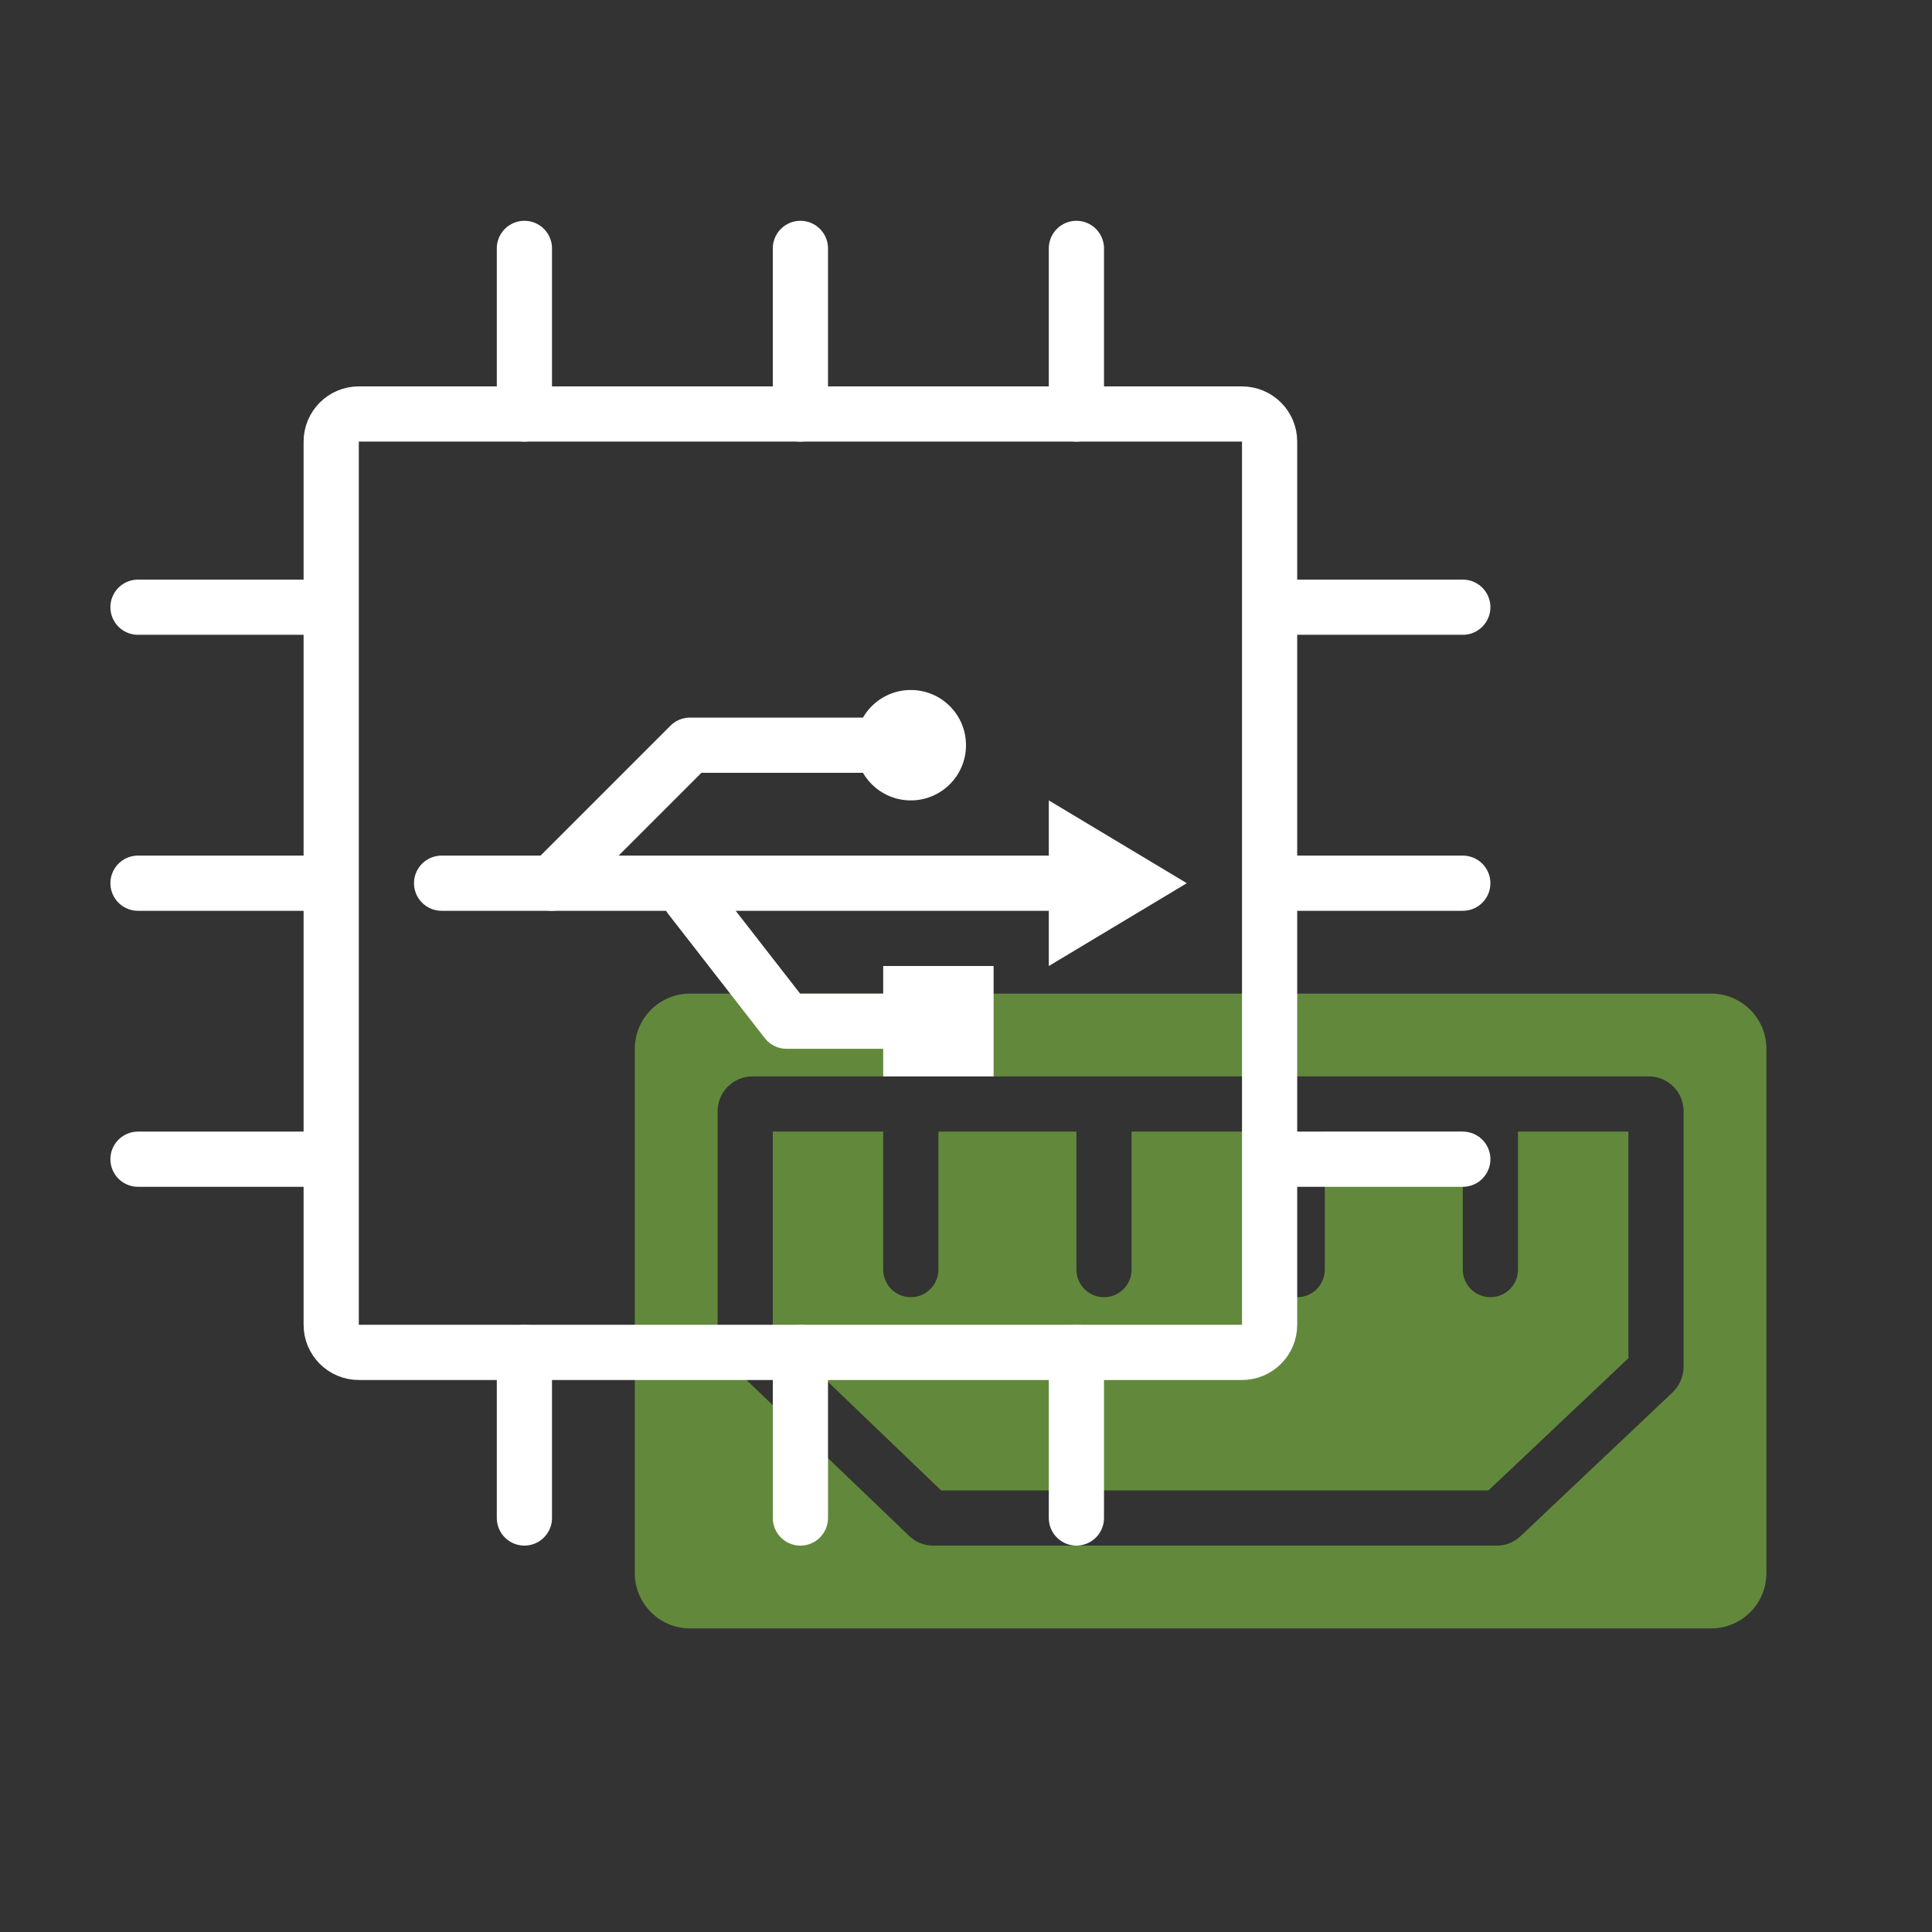 <svg width="70" height="70" viewBox="0 0 70 70" fill="none" xmlns="http://www.w3.org/2000/svg">
<rect x="0" y="0" width="70" height="70" fill="#333333" stroke="none"/>
<path d="M59 41V49.21L53.93 54H34.1L28 48.15V41H32V46C32 46.265 32.105 46.52 32.293 46.707C32.48 46.895 32.735 47 33 47C33.265 47 33.52 46.895 33.707 46.707C33.895 46.52 34 46.265 34 46V41H39V46C39 46.265 39.105 46.52 39.293 46.707C39.48 46.895 39.735 47 40 47C40.265 47 40.52 46.895 40.707 46.707C40.895 46.52 41 46.265 41 46V41H46V46C46 46.265 46.105 46.52 46.293 46.707C46.48 46.895 46.735 47 47 47C47.265 47 47.52 46.895 47.707 46.707C47.895 46.52 48 46.265 48 46V41H53V46C53 46.265 53.105 46.52 53.293 46.707C53.48 46.895 53.735 47 54 47C54.265 47 54.52 46.895 54.707 46.707C54.895 46.52 55 46.265 55 46V41H59Z" fill="#62893B"/>
<path d="M62 36H25C24.47 36 23.961 36.211 23.586 36.586C23.211 36.961 23 37.47 23 38V57C23 57.53 23.211 58.039 23.586 58.414C23.961 58.789 24.47 59 25 59H62C62.53 59 63.039 58.789 63.414 58.414C63.789 58.039 64 57.53 64 57V38C64 37.47 63.789 36.961 63.414 36.586C63.039 36.211 62.53 36 62 36ZM61 49.52C60.999 49.694 60.963 49.866 60.894 50.026C60.825 50.185 60.725 50.33 60.6 50.45L55.09 55.66C54.858 55.88 54.55 56.002 54.23 56H33.8C33.479 56 33.17 55.874 32.94 55.65L26.39 49.37C26.266 49.251 26.168 49.108 26.101 48.95C26.034 48.792 25.999 48.622 26 48.45V40.27C25.999 40.104 26.03 39.939 26.093 39.785C26.156 39.631 26.248 39.491 26.366 39.373C26.483 39.255 26.622 39.161 26.776 39.097C26.929 39.033 27.094 39 27.26 39H59.74C59.906 39 60.071 39.033 60.224 39.097C60.378 39.161 60.517 39.255 60.635 39.373C60.752 39.491 60.844 39.631 60.907 39.785C60.97 39.939 61.001 40.104 61 40.27V49.52Z" fill="#62893B"/>
<path d="M19 9V15" stroke="white" stroke-width="2" stroke-linecap="round" stroke-linejoin="round"/>
<path d="M29 9V15" stroke="white" stroke-width="2" stroke-linecap="round" stroke-linejoin="round"/>
<path d="M39 9V15" stroke="white" stroke-width="2" stroke-linecap="round" stroke-linejoin="round"/>
<path d="M53 22H47" stroke="white" stroke-width="2" stroke-linecap="round" stroke-linejoin="round"/>
<path d="M53 32H47" stroke="white" stroke-width="2" stroke-linecap="round" stroke-linejoin="round"/>
<path d="M53 42H47" stroke="white" stroke-width="2" stroke-linecap="round" stroke-linejoin="round"/>
<path d="M11 22H5" stroke="white" stroke-width="2" stroke-linecap="round" stroke-linejoin="round"/>
<path d="M11 32H5" stroke="white" stroke-width="2" stroke-linecap="round" stroke-linejoin="round"/>
<path d="M11 42H5" stroke="white" stroke-width="2" stroke-linecap="round" stroke-linejoin="round"/>
<path d="M19 49V55" stroke="white" stroke-width="2" stroke-linecap="round" stroke-linejoin="round"/>
<path d="M29 49V55" stroke="white" stroke-width="2" stroke-linecap="round" stroke-linejoin="round"/>
<path d="M39 49V55" stroke="white" stroke-width="2" stroke-linecap="round" stroke-linejoin="round"/>
<path d="M45 15H13C12.448 15 12 15.448 12 16V48C12 48.552 12.448 49 13 49H45C45.552 49 46 48.552 46 48V16C46 15.448 45.552 15 45 15Z" stroke="white" stroke-width="2" stroke-linecap="round" stroke-linejoin="round"/>
<path d="M39.5 32H16" stroke="white" stroke-width="2" stroke-linecap="round" stroke-linejoin="round"/>
<path d="M36 39V35H32V39H36Z" fill="white"/>
<path d="M33 29C34.105 29 35 28.105 35 27C35 25.895 34.105 25 33 25C31.895 25 31 25.895 31 27C31 28.105 31.895 29 33 29Z" fill="white"/>
<path d="M43 32L40.5 33.5L38 35V32V29L40.5 30.5L43 32Z" fill="white"/>
<path d="M31.5 27H25L20 32" stroke="white" stroke-width="2" stroke-linecap="round" stroke-linejoin="round"/>
<path d="M32.5 37H28.5L25 32.5" stroke="white" stroke-width="2" stroke-linecap="round" stroke-linejoin="round"/>
</svg>

